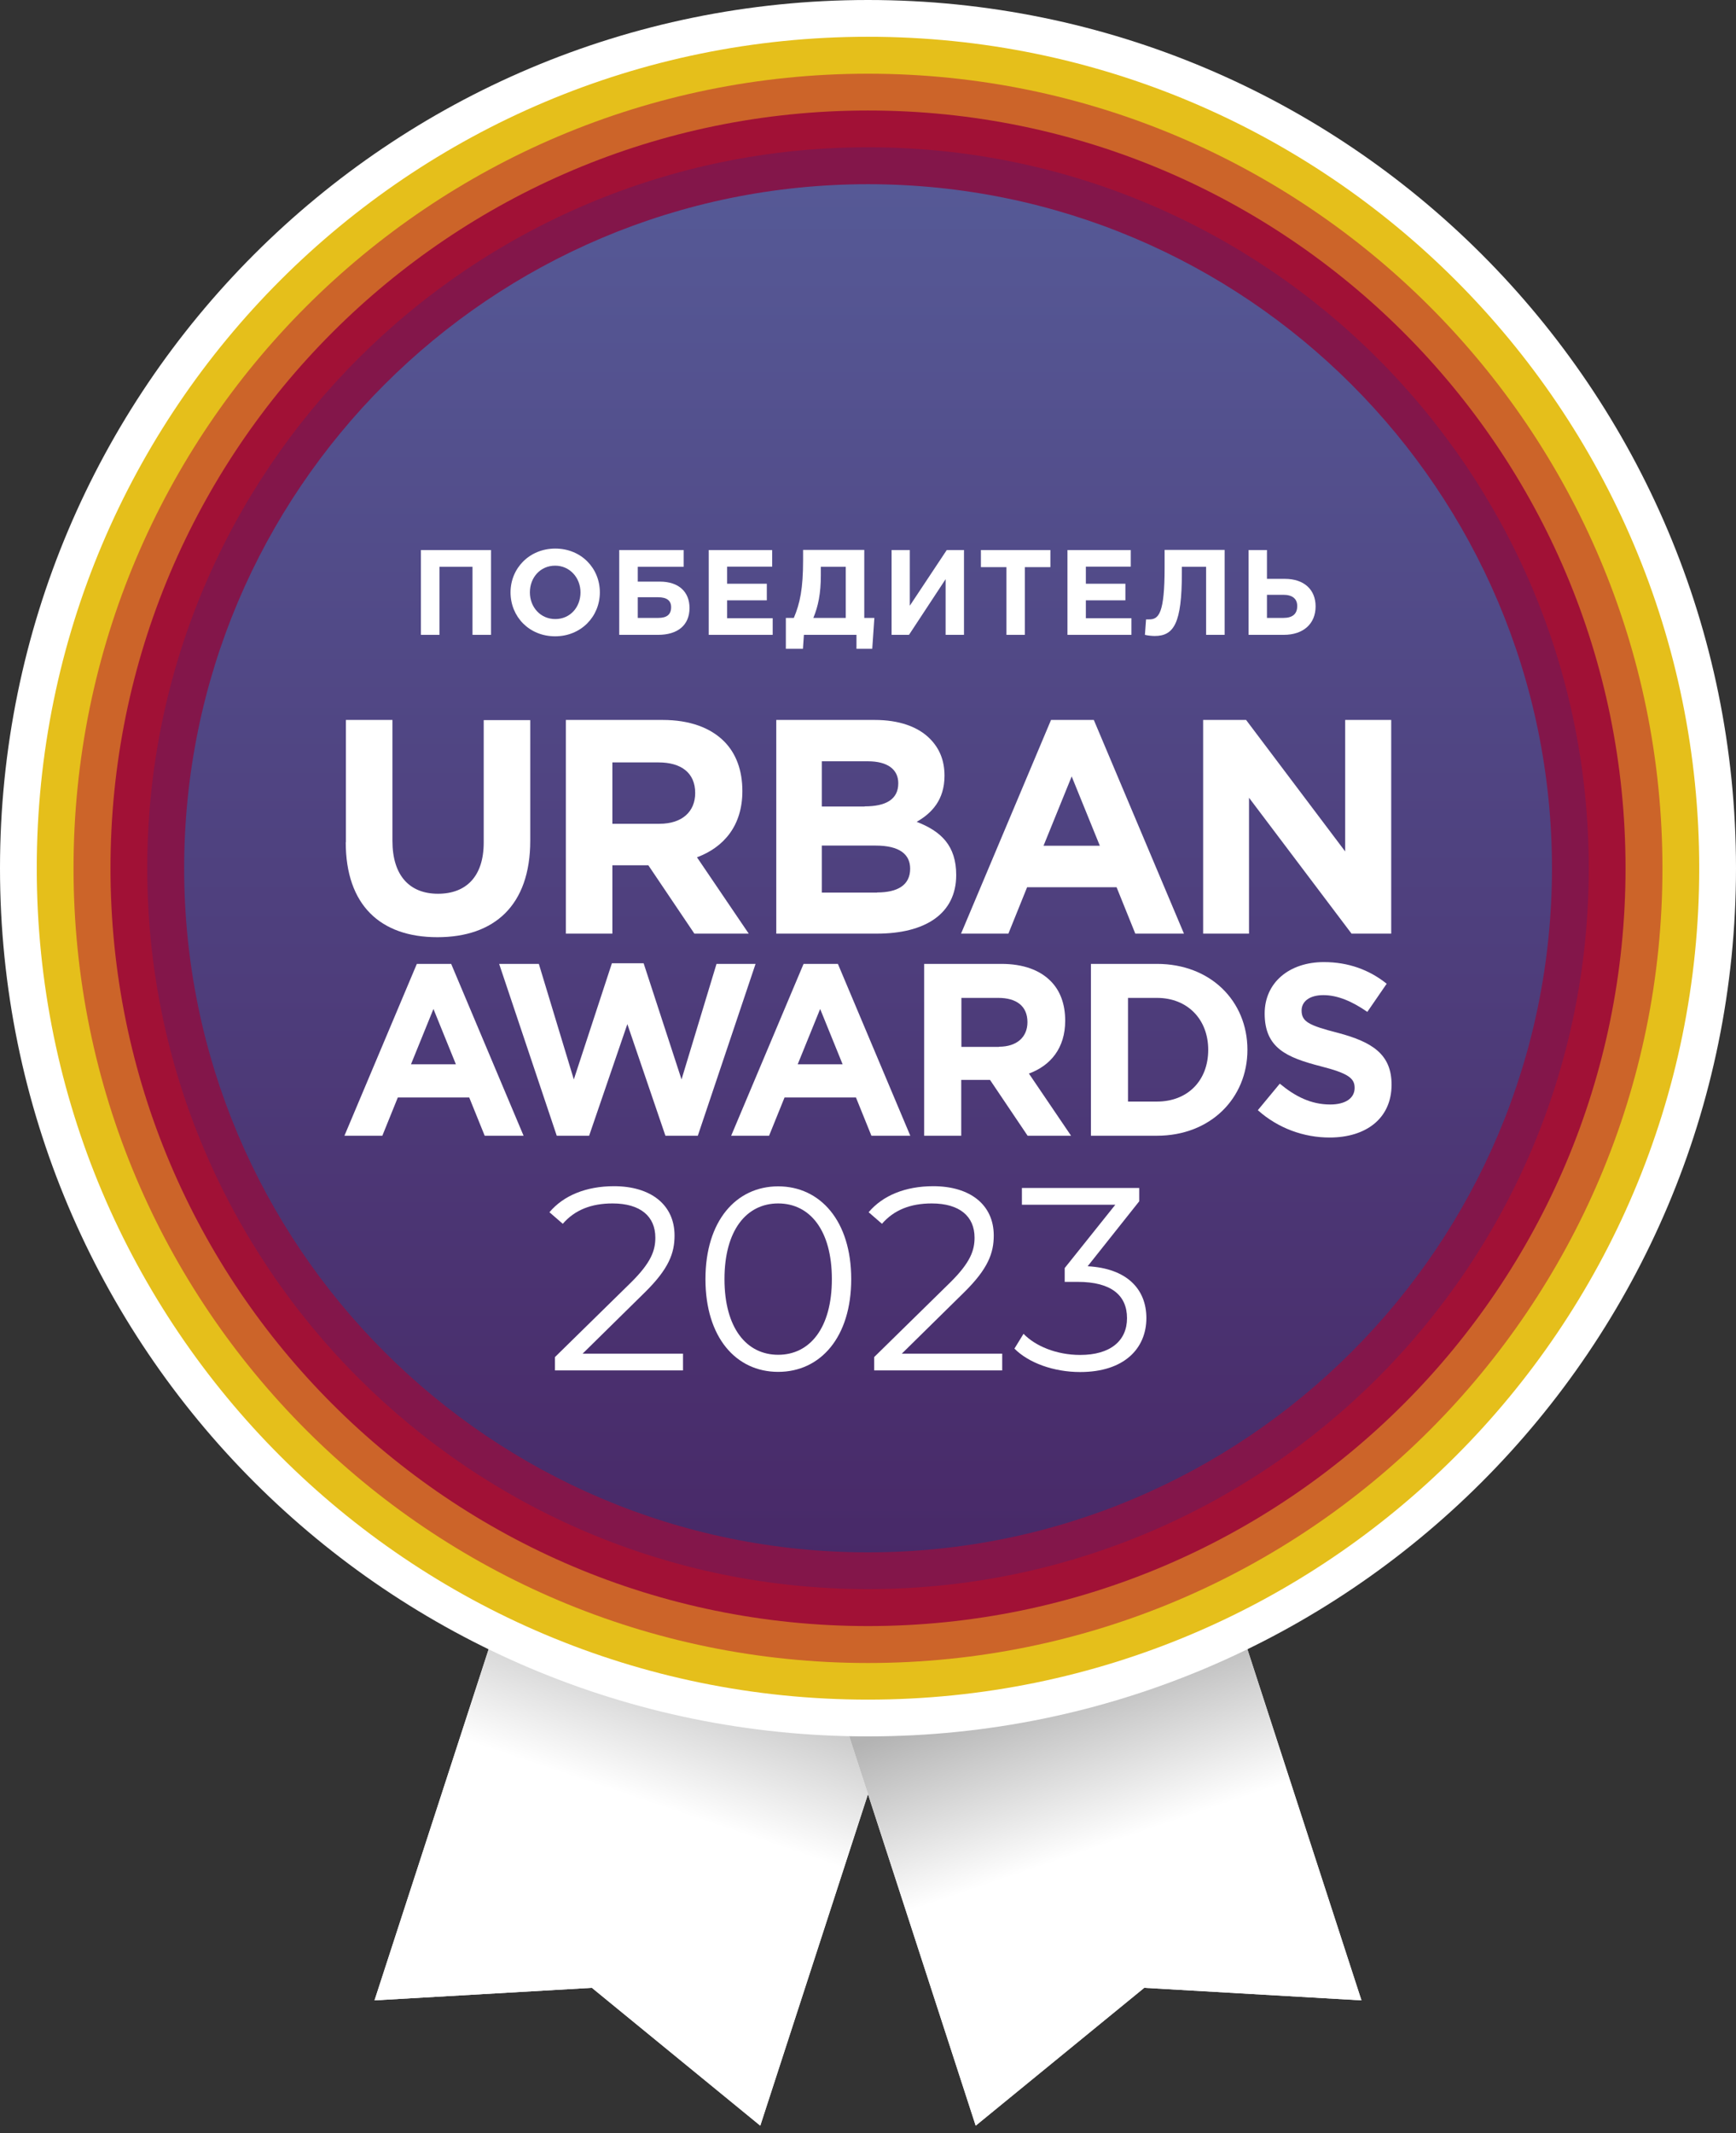 <?xml version="1.0" encoding="UTF-8"?> <svg xmlns="http://www.w3.org/2000/svg" width="140" height="172" viewBox="0 0 140 172" fill="none"><rect x="0" y="0" width="140" height="172" fill="#333333" stroke="none"/> <g clip-path="url(#clip0_1185_1400)"> <path fill-rule="evenodd" clip-rule="evenodd" d="M53.296 90.245L84.392 100.348L61.313 171.385L47.733 160.271L30.203 161.282L53.296 90.245Z" fill="white"></path> <path fill-rule="evenodd" clip-rule="evenodd" d="M61.774 92.988L56.119 91.151L34.391 158.042L40.754 157.687L61.774 92.988Z" fill="#E5BF1B"></path> <path fill-rule="evenodd" clip-rule="evenodd" d="M58.953 92.069L64.609 93.919L43.943 157.49L37.566 157.858L58.953 92.069Z" fill="#CC6429"></path> <path fill-rule="evenodd" clip-rule="evenodd" d="M67.429 94.838L61.774 92.988L40.754 157.687L47.131 157.32L67.429 94.838Z" fill="#A11136"></path> <path fill-rule="evenodd" clip-rule="evenodd" d="M64.607 93.919L70.249 95.756L49.951 158.224L48.717 157.214L43.941 157.49L64.607 93.919Z" fill="#83164A"></path> <path fill-rule="evenodd" clip-rule="evenodd" d="M73.082 96.675L67.427 94.838L47.129 157.32L48.717 157.215L52.417 160.259L73.082 96.675Z" fill="#950070"></path> <path fill-rule="evenodd" clip-rule="evenodd" d="M70.251 95.756L75.919 97.593L54.9 162.279L49.953 158.224L70.251 95.756Z" fill="#522874"></path> <path fill-rule="evenodd" clip-rule="evenodd" d="M78.739 98.512L73.083 96.675L52.418 160.259L57.364 164.3L78.739 98.512Z" fill="#373573"></path> <path fill-rule="evenodd" clip-rule="evenodd" d="M75.918 97.593L81.56 99.43L59.832 166.32L54.898 162.279L75.918 97.593Z" fill="#3C5498"></path> <path fill-rule="evenodd" clip-rule="evenodd" d="M81.558 99.43L78.737 98.512L57.363 164.3L59.83 166.321L81.558 99.43Z" fill="#5C6FAB"></path> <path style="mix-blend-mode:multiply" fill-rule="evenodd" clip-rule="evenodd" d="M53.296 90.245L84.392 100.348L61.313 171.385L47.733 160.271L30.203 161.282L53.296 90.245Z" fill="url(#paint0_linear_1185_1400)"></path> <path fill-rule="evenodd" clip-rule="evenodd" d="M55.605 100.348L86.715 90.245L109.795 161.282L92.278 160.271L78.685 171.385L55.605 100.348Z" fill="white"></path> <path fill-rule="evenodd" clip-rule="evenodd" d="M64.094 97.593L58.426 99.43L80.167 166.32L85.114 162.279L64.094 97.593Z" fill="#E5BF1B"></path> <path fill-rule="evenodd" clip-rule="evenodd" d="M61.262 98.512L66.917 96.675L87.582 160.259L82.636 164.3L61.262 98.512Z" fill="#CC6429"></path> <path fill-rule="evenodd" clip-rule="evenodd" d="M69.749 95.756L64.094 97.593L85.113 162.279L90.047 158.224L69.749 95.756Z" fill="#A11136"></path> <path fill-rule="evenodd" clip-rule="evenodd" d="M66.918 96.675L72.573 94.838L92.871 157.32L91.284 157.215L87.583 160.259L66.918 96.675Z" fill="#83164A"></path> <path fill-rule="evenodd" clip-rule="evenodd" d="M75.405 93.919L69.75 95.756L90.048 158.224L91.281 157.214L96.057 157.49L75.405 93.919Z" fill="#950070"></path> <path fill-rule="evenodd" clip-rule="evenodd" d="M72.57 94.838L78.225 92.988L99.245 157.687L92.868 157.32L72.57 94.838Z" fill="#522874"></path> <path fill-rule="evenodd" clip-rule="evenodd" d="M81.061 92.069L75.406 93.919L96.058 157.49L102.435 157.858L81.061 92.069Z" fill="#373573"></path> <path fill-rule="evenodd" clip-rule="evenodd" d="M78.227 92.988L83.882 91.151L105.623 158.042L99.246 157.687L78.227 92.988Z" fill="#3C5498"></path> <path fill-rule="evenodd" clip-rule="evenodd" d="M83.883 91.151L81.062 92.07L102.436 157.858L105.625 158.042L83.883 91.151Z" fill="#5C6FAB"></path> <path style="mix-blend-mode:multiply" fill-rule="evenodd" clip-rule="evenodd" d="M55.605 100.348L86.715 90.245L109.795 161.282L92.278 160.271L78.685 171.385L55.605 100.348Z" fill="url(#paint1_linear_1185_1400)"></path> <path fill-rule="evenodd" clip-rule="evenodd" d="M70 0C108.654 0 140 31.346 140 70C140 108.654 108.654 140 70 140C31.346 140 0 108.667 0 70C0 31.333 31.346 0 70 0Z" fill="white"></path> <path fill-rule="evenodd" clip-rule="evenodd" d="M69.999 2.965C107.014 2.965 137.034 32.986 137.034 69.999C137.034 107.014 107.014 137.034 69.999 137.034C32.986 137.034 2.965 107.014 2.965 69.999C2.965 32.986 32.986 2.965 69.999 2.965Z" fill="#E5BF1B"></path> <path fill-rule="evenodd" clip-rule="evenodd" d="M69.999 5.943C105.373 5.943 134.068 34.639 134.068 70.013C134.068 105.387 105.373 134.082 69.999 134.082C34.625 134.082 5.93 105.374 5.93 70C5.93 34.626 34.625 5.943 69.999 5.943Z" fill="#CC6429"></path> <path fill-rule="evenodd" clip-rule="evenodd" d="M70.001 8.909C103.735 8.909 131.092 36.266 131.092 70C131.092 103.734 103.735 131.104 70.001 131.104C36.267 131.104 8.91 103.747 8.91 70C8.91 36.253 36.267 8.909 70.001 8.909Z" fill="#A11136"></path> <path fill-rule="evenodd" clip-rule="evenodd" d="M70.001 11.874C102.094 11.874 128.126 37.906 128.126 70C128.126 102.093 102.094 128.125 70.001 128.125C37.907 128.125 11.875 102.106 11.875 70C11.875 37.893 37.907 11.874 70.001 11.874Z" fill="#83164A"></path> <path fill-rule="evenodd" clip-rule="evenodd" d="M125.159 70C125.159 100.453 100.452 125.16 69.999 125.16C39.545 125.16 14.852 100.453 14.852 70C14.852 39.546 39.545 14.852 69.999 14.852C100.452 14.852 125.159 39.546 125.159 70.013V70Z" fill="url(#paint2_linear_1185_1400)"></path> <path fill-rule="evenodd" clip-rule="evenodd" d="M36.765 85.81L34.955 81.349L33.144 85.81H36.765ZM33.616 77.715H36.385L42.224 91.57H39.088L37.841 88.487H32.081L30.834 91.57H27.777L33.616 77.715Z" fill="white"></path> <path fill-rule="evenodd" clip-rule="evenodd" d="M40.254 77.716H43.455L46.276 87.031L49.347 77.663H51.905L54.962 87.031L57.783 77.716H60.932L56.275 91.571H53.663L50.593 82.57L47.51 91.571H44.899L40.254 77.716Z" fill="white"></path> <path fill-rule="evenodd" clip-rule="evenodd" d="M67.953 85.81L66.142 81.349L64.331 85.81H67.953ZM64.804 77.715H67.572L73.411 91.57H70.275L69.029 88.487H63.269L62.022 91.57H58.965L64.804 77.715Z" fill="white"></path> <path fill-rule="evenodd" clip-rule="evenodd" d="M80.563 84.393C82.019 84.393 82.859 83.606 82.859 82.412C82.859 81.113 81.967 80.457 80.51 80.457H77.532V84.406H80.576L80.563 84.393ZM74.527 77.715H80.76C82.492 77.715 83.843 78.2 84.735 79.106C85.496 79.867 85.903 80.956 85.903 82.294C85.903 84.511 84.722 85.915 82.977 86.558L86.376 91.57H82.872L79.841 87.07H77.519V91.57H74.527V77.715Z" fill="white"></path> <path fill-rule="evenodd" clip-rule="evenodd" d="M93.304 88.815C95.77 88.815 97.437 87.136 97.437 84.643C97.437 82.189 95.77 80.457 93.304 80.457H90.968V88.815H93.304ZM87.977 77.715H93.304C97.62 77.715 100.599 80.706 100.599 84.643C100.599 88.54 97.62 91.57 93.304 91.57H87.977V77.715Z" fill="white"></path> <path fill-rule="evenodd" clip-rule="evenodd" d="M101.438 89.51L103.209 87.372C104.442 88.395 105.715 89.051 107.276 89.051C108.497 89.051 109.244 88.552 109.244 87.713C109.244 86.952 108.772 86.545 106.502 85.968C103.76 85.259 101.989 84.498 101.989 81.716C101.989 79.224 103.97 77.57 106.765 77.57C108.746 77.57 110.438 78.2 111.829 79.315L110.268 81.585C109.061 80.746 107.88 80.234 106.725 80.234C105.571 80.234 104.967 80.772 104.967 81.467C104.967 82.373 105.544 82.674 107.906 83.278C110.675 84.013 112.223 85.01 112.223 87.45C112.223 90.18 110.163 91.715 107.224 91.715C105.164 91.715 103.078 90.98 101.438 89.51Z" fill="white"></path> <path fill-rule="evenodd" clip-rule="evenodd" d="M27.896 67.901V58.047H31.648V67.796C31.648 70.604 33.039 72.06 35.322 72.06C37.605 72.06 39.009 70.656 39.009 67.927V58.06H42.762V67.783C42.762 73.005 39.862 75.563 35.27 75.563C30.678 75.563 27.883 72.978 27.883 67.901H27.896Z" fill="white"></path> <path fill-rule="evenodd" clip-rule="evenodd" d="M53.191 66.418C55.014 66.418 56.064 65.434 56.064 63.938C56.064 62.311 54.935 61.471 53.112 61.471H49.385V66.418H53.191ZM45.633 58.047H53.44C55.605 58.047 57.297 58.664 58.413 59.792C59.357 60.75 59.869 62.101 59.869 63.781C59.869 66.562 58.386 68.307 56.208 69.121L60.381 75.275H55.998L52.285 69.764H49.385V75.275H45.633V58.047Z" fill="white"></path> <path fill-rule="evenodd" clip-rule="evenodd" d="M70.737 71.955C72.39 71.955 73.4 71.365 73.4 70.039C73.4 68.885 72.547 68.176 70.618 68.176H66.275V71.968H70.737V71.955ZM69.739 65.014C71.406 65.014 72.442 64.476 72.442 63.151C72.442 62.023 71.563 61.38 69.989 61.38H66.275V65.027H69.739V65.014ZM62.615 58.047H70.54C72.495 58.047 74.03 58.585 75.001 59.569C75.775 60.356 76.169 61.314 76.169 62.547C76.169 64.489 75.145 65.565 73.925 66.261C75.893 67.022 77.113 68.176 77.113 70.551C77.113 73.7 74.581 75.275 70.723 75.275H62.602V58.047H62.615Z" fill="white"></path> <path fill-rule="evenodd" clip-rule="evenodd" d="M97.027 58.047H100.491L108.482 68.649V58.047H112.195V75.275H108.994L100.727 64.319V75.275H97.027V58.047Z" fill="white"></path> <path fill-rule="evenodd" clip-rule="evenodd" d="M88.696 68.189L86.426 62.6L84.156 68.189H88.696ZM84.747 58.047H88.211L95.48 75.275H91.556L90.047 71.535H82.831L81.322 75.275H77.504L84.76 58.047H84.747Z" fill="white"></path> <path fill-rule="evenodd" clip-rule="evenodd" d="M33.945 44.349H39.6V51.185H38.105V45.7H35.441V51.185H33.945V44.349Z" fill="white"></path> <path fill-rule="evenodd" clip-rule="evenodd" d="M41.172 47.76C41.172 45.818 42.694 44.23 44.78 44.23C46.866 44.23 48.375 45.805 48.375 47.76C48.375 49.715 46.853 51.303 44.767 51.303C42.681 51.303 41.172 49.728 41.172 47.76ZM46.814 47.76C46.814 46.592 45.961 45.608 44.767 45.608C43.573 45.608 42.733 46.566 42.733 47.76C42.733 48.954 43.586 49.912 44.78 49.912C45.987 49.912 46.814 48.954 46.814 47.76Z" fill="white"></path> <path fill-rule="evenodd" clip-rule="evenodd" d="M51.433 46.894H53.218C54.753 46.894 55.606 47.734 55.606 49.02C55.606 50.41 54.648 51.185 53.073 51.185H49.938V44.349H55.133V45.7H51.433V46.894ZM51.433 48.141V49.82H53.087C53.782 49.82 54.123 49.544 54.123 48.954C54.123 48.429 53.782 48.154 53.073 48.154H51.433V48.141Z" fill="white"></path> <path fill-rule="evenodd" clip-rule="evenodd" d="M57.156 44.349H62.273V45.687H58.639V47.065H61.84V48.403H58.639V49.846H62.313V51.185H57.156V44.349Z" fill="white"></path> <path fill-rule="evenodd" clip-rule="evenodd" d="M77.741 51.185H76.258V46.697L73.306 51.185H71.902V44.349H73.372V48.836L76.35 44.349H77.741V51.185Z" fill="white"></path> <path fill-rule="evenodd" clip-rule="evenodd" d="M81.165 45.726H79.106V44.349H84.708V45.726H82.648V51.185H81.165V45.726Z" fill="white"></path> <path fill-rule="evenodd" clip-rule="evenodd" d="M86.086 44.349H91.19V45.687H87.569V47.065H90.757V48.403H87.569V49.846H91.243V51.185H86.086V44.349Z" fill="white"></path> <path fill-rule="evenodd" clip-rule="evenodd" d="M98.761 44.349V51.185H97.266V45.7H95.311V46.225C95.311 50.254 94.668 51.277 93.119 51.277C92.883 51.277 92.516 51.237 92.332 51.185L92.424 49.939H92.66C93.46 49.952 93.92 49.44 93.92 45.753V44.336H98.761V44.349Z" fill="white"></path> <path fill-rule="evenodd" clip-rule="evenodd" d="M100.691 44.349H102.174V46.671H103.617C105.179 46.671 106.097 47.55 106.097 48.889C106.097 50.292 105.113 51.185 103.526 51.185H100.691V44.349ZM102.174 47.957V49.82H103.499C104.234 49.82 104.615 49.505 104.615 48.862C104.615 48.285 104.234 47.957 103.499 47.957H102.174Z" fill="white"></path> <path fill-rule="evenodd" clip-rule="evenodd" d="M64.753 52.313L64.831 51.185H69.07V52.313H70.342L70.513 49.821H69.699V44.336H64.766V45.136C64.766 47.472 64.516 48.64 64.018 49.821H63.375V52.313H64.74H64.753ZM66.196 46.396V45.7H68.204V49.821H65.592C65.986 48.876 66.196 47.839 66.196 46.396Z" fill="white"></path> <path d="M55.081 109.14V110.492H44.755V109.416L50.869 103.419C52.535 101.779 52.85 100.795 52.85 99.785C52.85 98.079 51.656 97.029 49.4 97.029C47.681 97.029 46.355 97.554 45.385 98.67L44.309 97.738C45.45 96.387 47.274 95.639 49.518 95.639C52.496 95.639 54.399 97.148 54.399 99.614C54.399 101.018 53.953 102.291 51.984 104.22L46.985 109.14H55.081Z" fill="white"></path> <path d="M56.891 103.13C56.891 98.446 59.357 95.651 62.756 95.651C66.154 95.651 68.647 98.446 68.647 103.13C68.647 107.814 66.167 110.609 62.756 110.609C59.344 110.609 56.891 107.814 56.891 103.13ZM67.086 103.13C67.086 99.194 65.314 97.029 62.756 97.029C60.197 97.029 58.426 99.194 58.426 103.13C58.426 107.067 60.197 109.231 62.756 109.231C65.314 109.231 67.086 107.067 67.086 103.13Z" fill="white"></path> <path d="M80.823 109.14V110.492H70.497V109.416L76.611 103.419C78.278 101.779 78.593 100.795 78.593 99.785C78.593 98.079 77.398 97.029 75.142 97.029C73.423 97.029 72.098 97.554 71.127 98.67L70.051 97.738C71.192 96.387 73.016 95.639 75.26 95.639C78.251 95.639 80.141 97.148 80.141 99.614C80.141 101.018 79.695 102.291 77.727 104.22L72.727 109.14H80.823Z" fill="white"></path> <path d="M92.45 106.266C92.45 108.719 90.665 110.622 87.109 110.622C84.984 110.622 82.95 109.887 81.809 108.733L82.543 107.539C83.488 108.523 85.194 109.244 87.109 109.244C89.55 109.244 90.888 108.103 90.888 106.279C90.888 104.455 89.642 103.353 86.913 103.353H85.863V102.238L89.944 97.134H82.412V95.782H91.872V96.858L87.713 102.093C90.862 102.264 92.45 103.917 92.45 106.279V106.266Z" fill="white"></path> </g> <defs> <linearGradient id="paint0_linear_1185_1400" x1="52.404" y1="145.353" x2="57.232" y2="131.038" gradientUnits="userSpaceOnUse"> <stop stop-color="white"></stop> <stop offset="1" stop-color="#B3B3B3"></stop> </linearGradient> <linearGradient id="paint1_linear_1185_1400" x1="88.841" y1="148.817" x2="84.301" y2="135.499" gradientUnits="userSpaceOnUse"> <stop stop-color="white"></stop> <stop offset="1" stop-color="#B3B3B3"></stop> </linearGradient> <linearGradient id="paint2_linear_1185_1400" x1="70.012" y1="-35.86" x2="70.012" y2="125.829" gradientUnits="userSpaceOnUse"> <stop stop-color="#5C6FAB"></stop> <stop offset="1" stop-color="#482968"></stop> </linearGradient> <clipPath id="clip0_1185_1400"> <rect width="140" height="171.385" fill="white"></rect> </clipPath> </defs> </svg> 